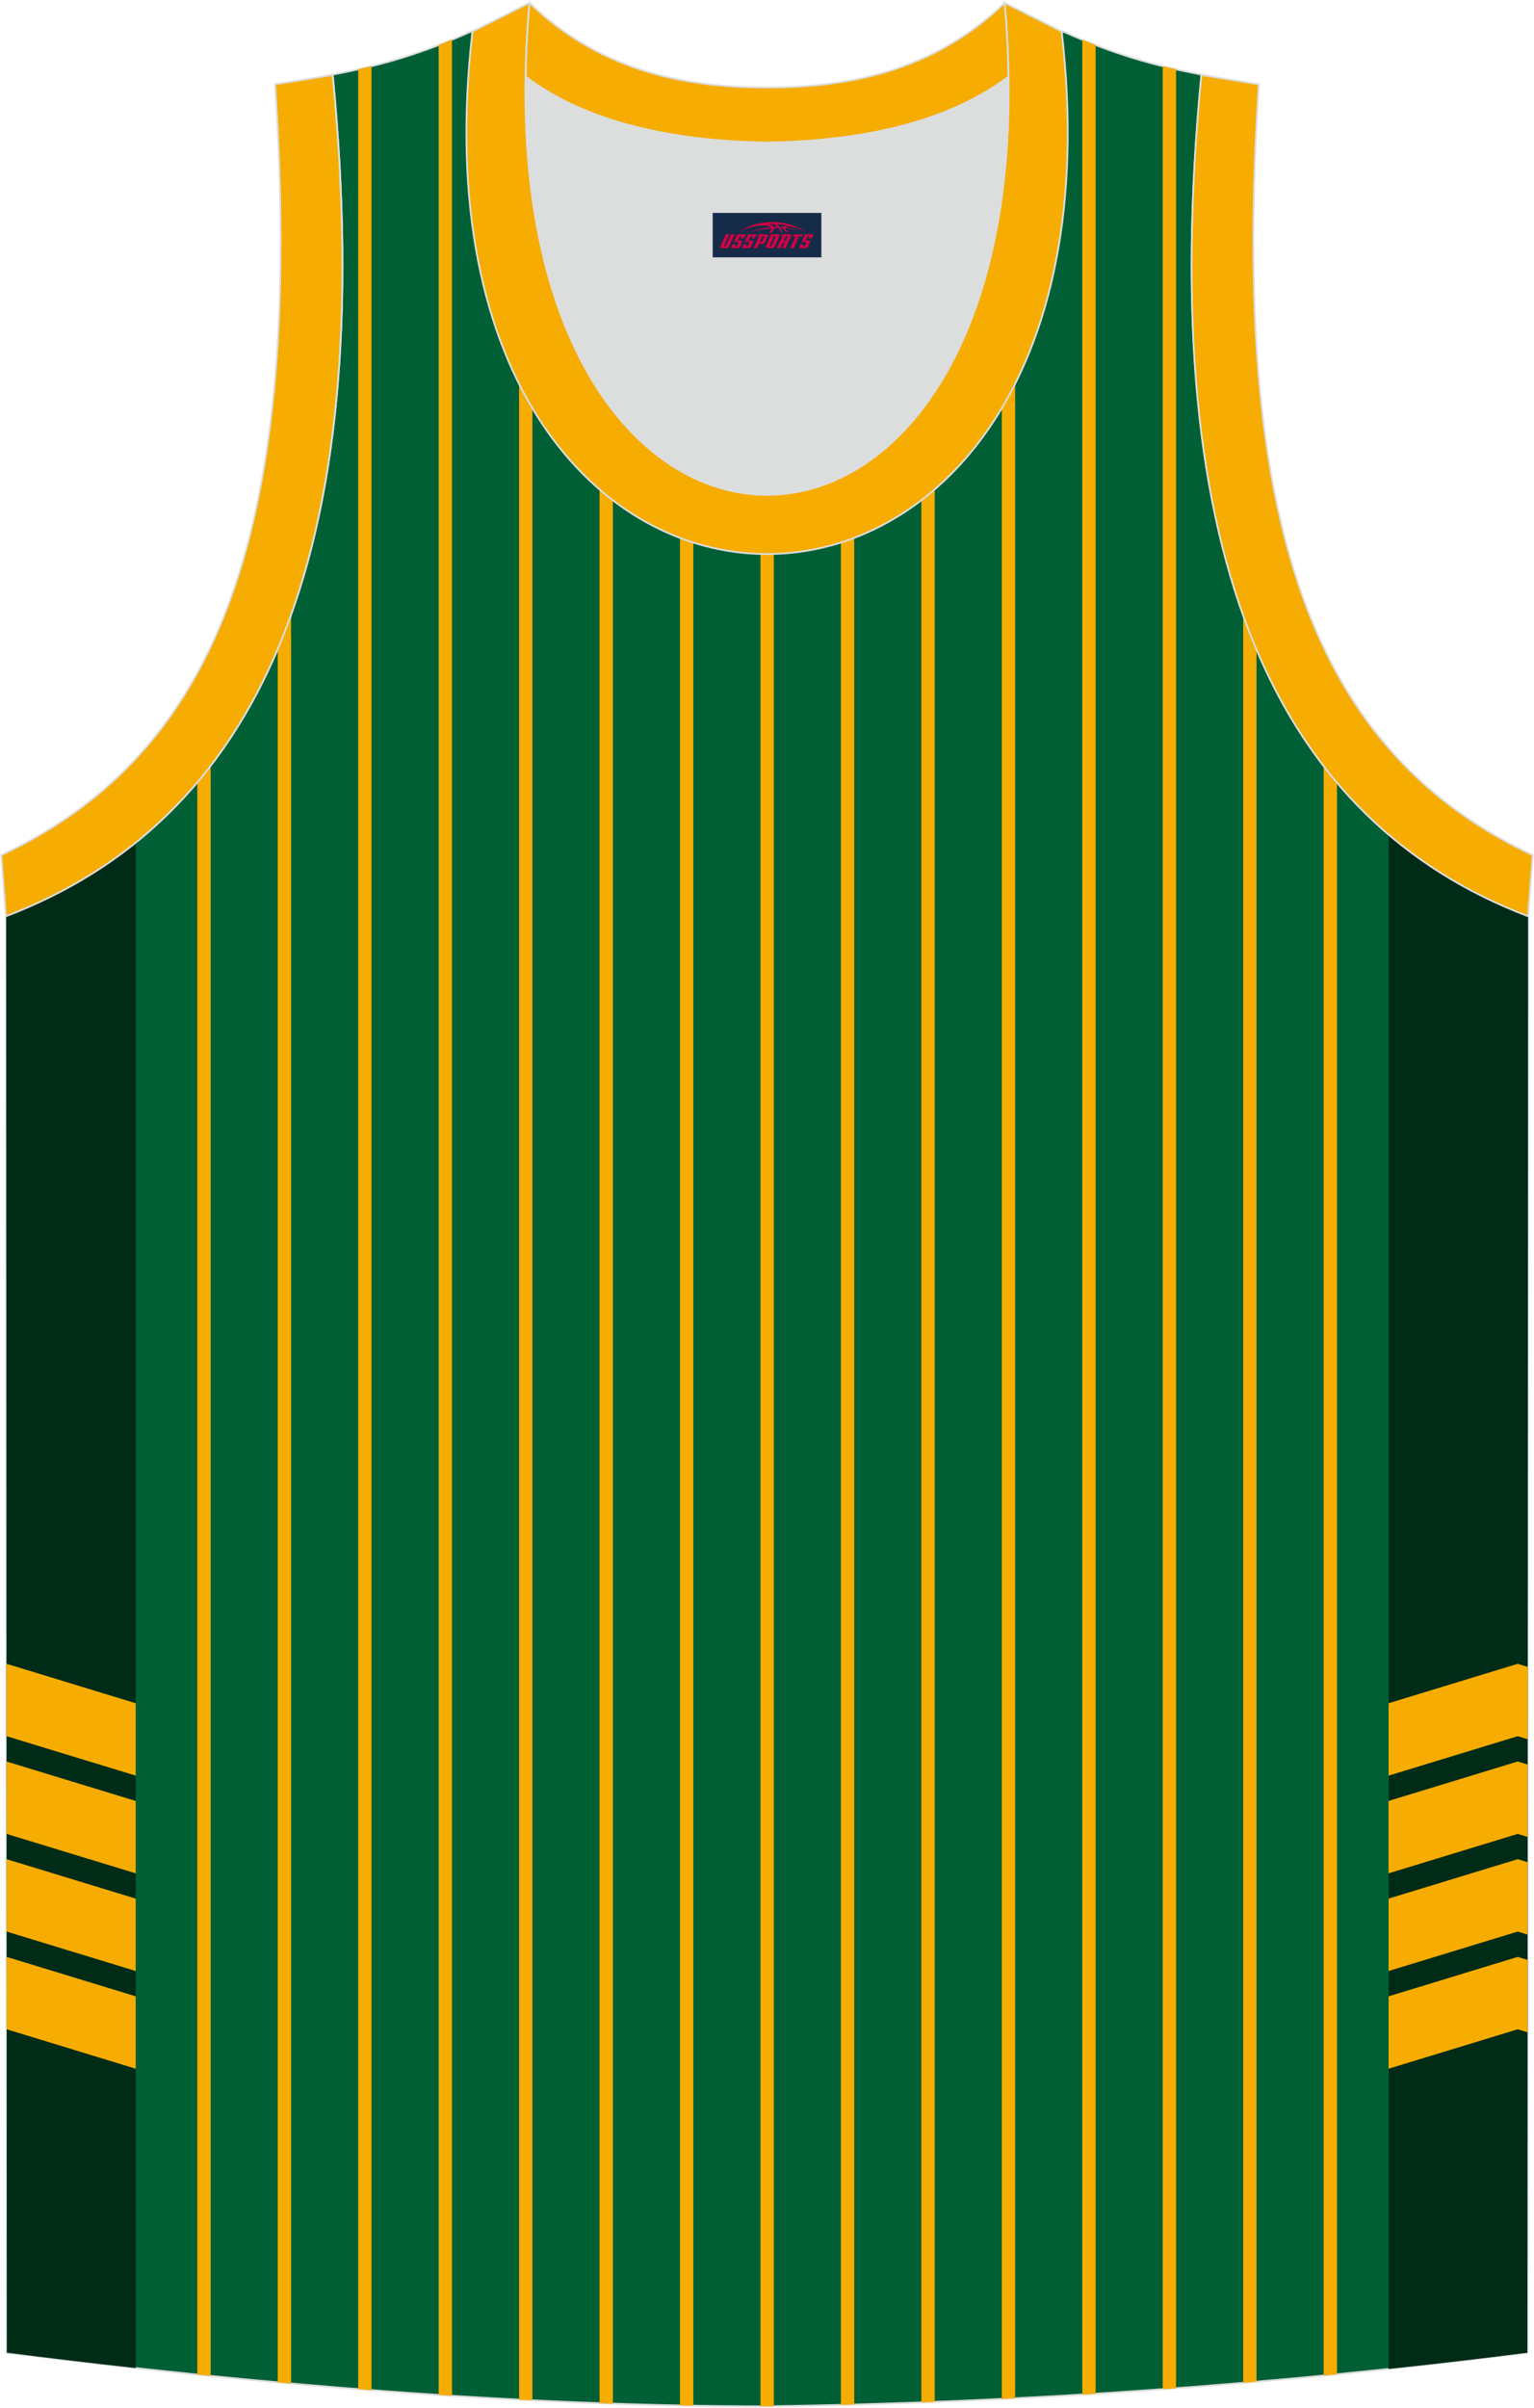 <?xml version="1.0" encoding="utf-8"?>
<!-- Generator: Adobe Illustrator 24.0.1, SVG Export Plug-In . SVG Version: 6.00 Build 0)  -->
<svg xmlns="http://www.w3.org/2000/svg" xmlns:xlink="http://www.w3.org/1999/xlink" version="1.1" id="图层_1" x="0px" y="0px" width="338.74px" height="531.5px" viewBox="0 0 338.91 531.67" enable-background="new 0 0 338.91 531.67" xml:space="preserve">
<g id="图层_1_1_">
	
		<path fill-rule="evenodd" clip-rule="evenodd" fill="#005F35" stroke="#DCDDDD" stroke-width="0.4" stroke-miterlimit="22.926" d="   M169.51,531.41c57.34-0.83,113.24-4.88,167.94-11.85l0.15-317.37c-54.5-20.76-82.6-77.21-72.15-185.77h0.02   c-10.55-1.98-19.59-4.58-30.62-9.53c-8.71,14.7-36.36,24.12-65.37,24.54c-29.01-0.42-56.66-9.84-65.36-24.54   c-11.05,4.96-20.08,7.55-30.63,9.53h0.02c10.46,108.56-17.65,165-72.15,185.77L1.5,519.56   C55.78,526.48,114.86,531.41,169.51,531.41L169.51,531.41z"/>
	<g>
		<g>
			<path fill-rule="evenodd" clip-rule="evenodd" fill="#002B17" d="M29.99,185.97v336.98c-9.6-1.06-19.11-2.2-28.48-3.39     L1.37,202.19C11.93,198.16,21.5,192.79,29.99,185.97z"/>
			<path fill-rule="evenodd" clip-rule="evenodd" fill="#F6AC00" d="M1.48,448.13l28.51,8.71v-15.99l-28.52-8.71L1.48,448.13     L1.48,448.13z M1.44,367.41l0.01,15.99h0.01l28.53,8.71v-15.99l-28.53-8.71H1.44L1.44,367.41z M1.45,388.99L1.45,388.99     l28.54,8.71v15.99l-28.53-8.71l0,0L1.45,388.99L1.45,388.99z M1.46,410.56l28.53,8.71v15.99l-28.52-8.71L1.46,410.56z"/>
		</g>
		<g>
			<path fill-rule="evenodd" clip-rule="evenodd" fill="#F6AC00" d="M206.51,25.64v504.78l-2.95,0.11V26.54     C204.55,26.25,205.54,25.95,206.51,25.64z"/>
			<path fill-rule="evenodd" clip-rule="evenodd" fill="#F6AC00" d="M224.28,17.38v512.25l-2.95,0.15V19.2     C222.35,18.61,223.34,18.01,224.28,17.38z"/>
			<path fill-rule="evenodd" clip-rule="evenodd" fill="#F6AC00" d="M242.06,9.9v518.72l-2.95,0.18V8.72     C240.1,9.13,241.09,9.52,242.06,9.9z"/>
			<path fill-rule="evenodd" clip-rule="evenodd" fill="#F6AC00" d="M259.83,15.26V527.4c-0.98,0.07-1.97,0.15-2.95,0.22V14.57     C257.86,14.81,258.84,15.04,259.83,15.26z"/>
			<path fill-rule="evenodd" clip-rule="evenodd" fill="#F6AC00" d="M277.61,143.25v382.71c-0.98,0.09-1.97,0.17-2.95,0.25V135.68     C275.58,138.28,276.57,140.8,277.61,143.25z"/>
			<path fill-rule="evenodd" clip-rule="evenodd" fill="#F6AC00" d="M295.39,172.68v351.63l-2.95,0.29V169.02     C293.4,170.27,294.38,171.49,295.39,172.68z"/>
			<path fill-rule="evenodd" clip-rule="evenodd" fill="#F6AC00" d="M99.86,8.72v520.35c-0.98-0.06-1.97-0.13-2.95-0.19V9.9     C97.88,9.52,98.86,9.13,99.86,8.72z"/>
			<path fill-rule="evenodd" clip-rule="evenodd" fill="#F6AC00" d="M117.63,19.2v510.87c-0.98-0.05-1.97-0.1-2.95-0.15V17.37     C115.63,18,116.61,18.61,117.63,19.2z"/>
			<path fill-rule="evenodd" clip-rule="evenodd" fill="#F6AC00" d="M135.41,26.54v504.27c-0.98-0.03-1.97-0.07-2.95-0.1V25.63     C133.43,25.95,134.41,26.25,135.41,26.54z"/>
			<path fill-rule="evenodd" clip-rule="evenodd" fill="#F6AC00" d="M153.18,30.23v501.03c-0.98-0.02-1.97-0.04-2.95-0.05V29.8     C151.21,29.96,152.19,30.1,153.18,30.23z"/>
			<path fill-rule="evenodd" clip-rule="evenodd" fill="#F6AC00" d="M170.96,31.4v499.99l-1.44,0.02l0,0h-1.51V31.4     c0.49,0.01,0.98,0.02,1.48,0.03C169.98,31.42,170.47,31.41,170.96,31.4z"/>
			<path fill-rule="evenodd" clip-rule="evenodd" fill="#F6AC00" d="M188.73,29.8V531c-0.98,0.03-1.97,0.05-2.95,0.08V30.23     C186.77,30.1,187.76,29.96,188.73,29.8z"/>
			<path fill-rule="evenodd" clip-rule="evenodd" fill="#F6AC00" d="M46.54,169.02v355.67l-2.95-0.3V172.68     C44.59,171.49,45.57,170.27,46.54,169.02z"/>
			<path fill-rule="evenodd" clip-rule="evenodd" fill="#F6AC00" d="M64.31,135.7v390.67l-2.95-0.26V143.26     C62.4,140.81,63.38,138.29,64.31,135.7z"/>
			<path fill-rule="evenodd" clip-rule="evenodd" fill="#F6AC00" d="M82.08,14.57v513.26l-2.95-0.23V15.26     C80.12,15.04,81.11,14.81,82.08,14.57z"/>
		</g>
		<g>
			<path fill-rule="evenodd" clip-rule="evenodd" fill="#002B17" d="M306.78,523.15v-339c9.03,7.7,19.34,13.67,30.82,18.05     l-0.15,317.37C327.27,520.86,317.04,522.05,306.78,523.15z"/>
			<path fill-rule="evenodd" clip-rule="evenodd" fill="#F6AC00" d="M306.78,456.84l28.53-8.71l2.18,0.67l0.01-15.99l-2.19-0.67     l-28.53,8.71V456.84L306.78,456.84z M337.5,427.22l-2.19-0.67l-28.53,8.71v-15.99l28.53-8.71l2.2,0.67L337.5,427.22L337.5,427.22     z M337.5,405.65l0.01-15.99l-2.21-0.67l-28.53,8.71v15.99l28.53-8.71L337.5,405.65L337.5,405.65z M337.52,384.07l-2.21-0.67     l-28.53,8.71v-15.99l28.53-8.71l2.22,0.68L337.52,384.07z"/>
		</g>
	</g>
	
		<path fill-rule="evenodd" clip-rule="evenodd" fill="#F6AC00" stroke="#DCDDDD" stroke-width="0.4" stroke-miterlimit="22.926" d="   M337.6,202.31c-54.52-20.77-82.64-77.23-72.18-185.81l12.7,2.07c-6.3,97.65,12.01,147.5,60.51,170.24L337.6,202.31z"/>
	
		<path fill-rule="evenodd" clip-rule="evenodd" fill="#F6AC00" stroke="#DCDDDD" stroke-width="0.4" stroke-miterlimit="22.926" d="   M1.31,202.31c54.52-20.77,82.64-77.23,72.18-185.81l-12.7,2.07c6.3,97.65-12.01,147.5-60.51,170.24L1.31,202.31z"/>
	<path fill-rule="evenodd" clip-rule="evenodd" fill="#DCDDDD" d="M169.47,31.44c26.43-0.42,42.89-6.69,53.25-14.49   c0.02-0.06,0.03-0.12,0.05-0.18c1.15,123.99-107.73,123.99-106.59,0c0.02,0.06,0.03,0.12,0.05,0.18   C126.58,24.74,143.03,31.02,169.47,31.44L169.47,31.44z"/>
	<path fill="none" stroke="#DCDDDD" stroke-width="0.4" stroke-miterlimit="22.926" d="M169.47,31.44   c26.43-0.42,42.89-6.69,53.25-14.49c0.02-0.06,0.03-0.12,0.05-0.18c1.15,123.99-107.73,123.99-106.59,0   c0.02,0.06,0.03,0.12,0.05,0.18C126.57,24.73,143.02,31.02,169.47,31.44L169.47,31.44z"/>
	
		<path fill-rule="evenodd" clip-rule="evenodd" fill="#F6AC00" stroke="#DCDDDD" stroke-width="0.4" stroke-miterlimit="22.926" d="   M116.98,0.58c-12.96,144.88,117.93,144.88,104.97,0l12.61,6.31c17.78,153.9-147.96,153.9-130.18,0L116.98,0.58z"/>
	
		<path fill-rule="evenodd" clip-rule="evenodd" fill="#F6AC00" stroke="#DCDDDD" stroke-width="0.4" stroke-miterlimit="22.926" d="   M116.98,0.58c14.81,14.29,32.9,18.74,52.49,18.69c19.59,0.05,37.68-4.4,52.49-18.69c0.5,5.62,0.77,11.01,0.82,16.18   c-0.02,0.06-0.03,0.13-0.05,0.19c-10.36,7.78-26.82,14.07-53.25,14.49c-26.43-0.42-42.89-6.69-53.25-14.49   c-0.02-0.06-0.03-0.13-0.05-0.19C116.21,11.58,116.48,6.19,116.98,0.58L116.98,0.58z"/>
	
</g>
<g id="tag_logo">
	<rect y="46.97" fill="#162B48" width="24" height="9.818" x="157.46"/>
	<g>
		<path fill="#D30044" d="M173.42,50.16l0.005-0.011c0.131-0.311,1.085-0.262,2.351,0.071c0.715,0.24,1.44,0.54,2.193,0.9    c-0.218-0.147-0.447-0.289-0.682-0.42l0.011,0.005l-0.011-0.005c-1.478-0.845-3.218-1.418-5.1-1.62    c-1.282-0.115-1.658-0.082-2.411-0.055c-2.449,0.142-4.68,0.905-6.458,2.095c1.26-0.638,2.722-1.075,4.195-1.336    c1.467-0.18,2.476-0.033,2.771,0.344c-1.691,0.175-3.469,0.633-4.555,1.075c1.156-0.338,2.967-0.665,4.647-0.813    c0.016,0.251-0.115,0.567-0.415,0.96h0.475c0.376-0.382,0.584-0.725,0.595-1.004c0.333-0.022,0.66-0.033,0.971-0.033    C172.25,50.6,172.46,50.95,172.66,51.34h0.262c-0.125-0.344-0.295-0.687-0.518-1.036c0.207,0,0.393,0.005,0.567,0.011    c0.104,0.267,0.496,0.66,1.058,1.025h0.245c-0.442-0.365-0.753-0.753-0.835-1.004c1.047,0.065,1.696,0.224,2.885,0.513    C175.24,50.42,174.5,50.25,173.42,50.16z M170.98,50.07c-0.164-0.295-0.655-0.485-1.402-0.551    c0.464-0.033,0.922-0.055,1.364-0.055c0.311,0.147,0.589,0.344,0.84,0.589C171.52,50.05,171.25,50.06,170.98,50.07z M172.96,50.12c-0.224-0.016-0.458-0.027-0.715-0.044c-0.147-0.202-0.311-0.398-0.502-0.6c0.082,0,0.164,0.005,0.24,0.011    c0.72,0.033,1.429,0.125,2.138,0.273C173.45,49.72,173.07,49.88,172.96,50.12z"/>
		<path fill="#D30044" d="M160.38,51.7L159.21,54.25C159.03,54.62,159.3,54.76,159.78,54.76l0.873,0.005    c0.115,0,0.251-0.049,0.327-0.175l1.342-2.891H161.54L160.32,54.33H160.15c-0.147,0-0.185-0.033-0.147-0.125l1.156-2.504H160.38L160.38,51.7z M162.24,53.05h1.271c0.36,0,0.584,0.125,0.442,0.425L163.48,54.51C163.38,54.73,163.11,54.76,162.88,54.76H161.96c-0.267,0-0.442-0.136-0.349-0.333l0.235-0.513h0.742L162.41,54.29C162.39,54.34,162.43,54.35,162.49,54.35h0.18    c0.082,0,0.125-0.016,0.147-0.071l0.376-0.813c0.011-0.022,0.011-0.044-0.055-0.044H162.07L162.24,53.05L162.24,53.05z M163.06,52.98h-0.78l0.475-1.025c0.098-0.218,0.338-0.256,0.578-0.256H164.78L164.39,52.54L163.61,52.66l0.262-0.562H163.58c-0.082,0-0.12,0.016-0.147,0.071L163.06,52.98L163.06,52.98z M164.65,53.05L164.48,53.42h1.069c0.06,0,0.06,0.016,0.049,0.044    L165.22,54.28C165.2,54.33,165.16,54.35,165.08,54.35H164.9c-0.055,0-0.104-0.011-0.082-0.06l0.175-0.376H164.25L164.02,54.43C163.92,54.62,164.1,54.76,164.37,54.76h0.916c0.24,0,0.502-0.033,0.605-0.251l0.475-1.031c0.142-0.3-0.082-0.425-0.442-0.425H164.65L164.65,53.05z M165.46,52.98l0.371-0.818c0.022-0.055,0.06-0.071,0.147-0.071h0.295L166.01,52.65l0.791-0.115l0.387-0.845H165.74c-0.24,0-0.48,0.038-0.578,0.256L164.69,52.98L165.46,52.98L165.46,52.98z M167.86,53.44h0.278c0.087,0,0.153-0.022,0.202-0.115    l0.496-1.075c0.033-0.076-0.011-0.12-0.125-0.12H167.31l0.431-0.431h1.522c0.355,0,0.485,0.153,0.393,0.355l-0.676,1.445    c-0.06,0.125-0.175,0.333-0.644,0.327l-0.649-0.005L167.25,54.76H166.47l1.178-2.558h0.785L167.86,53.44L167.86,53.44z     M170.45,54.25c-0.022,0.049-0.06,0.076-0.142,0.076h-0.191c-0.082,0-0.109-0.027-0.082-0.076l0.944-2.051h-0.785l-0.987,2.138    c-0.125,0.273,0.115,0.415,0.453,0.415h0.72c0.327,0,0.649-0.071,0.769-0.322l1.085-2.384c0.093-0.202-0.06-0.355-0.415-0.355    h-1.533l-0.431,0.431h1.38c0.115,0,0.164,0.033,0.131,0.104L170.45,54.25L170.45,54.25z M173.17,53.12h0.278    c0.087,0,0.158-0.022,0.202-0.115l0.344-0.753c0.033-0.076-0.011-0.12-0.125-0.12h-1.402l0.425-0.431h1.527    c0.355,0,0.485,0.153,0.393,0.355l-0.529,1.124c-0.044,0.093-0.147,0.18-0.393,0.18c0.224,0.011,0.256,0.158,0.175,0.327    l-0.496,1.075h-0.785l0.54-1.167c0.022-0.055-0.005-0.087-0.104-0.087h-0.235L172.4,54.76h-0.785l1.178-2.558h0.785L173.17,53.12L173.17,53.12z M175.74,52.21L174.56,54.76h0.785l1.184-2.558H175.74L175.74,52.21z M177.25,52.14l0.202-0.431h-2.1l-0.295,0.431    H177.25L177.25,52.14z M177.23,53.05h1.271c0.36,0,0.584,0.125,0.442,0.425l-0.475,1.031c-0.104,0.218-0.371,0.251-0.605,0.251    h-0.916c-0.267,0-0.442-0.136-0.349-0.333l0.235-0.513h0.742L177.4,54.29c-0.022,0.049,0.022,0.06,0.082,0.06h0.18    c0.082,0,0.125-0.016,0.147-0.071l0.376-0.813c0.011-0.022,0.011-0.044-0.049-0.044h-1.069L177.23,53.05L177.23,53.05z     M178.04,52.98H177.26l0.475-1.025c0.098-0.218,0.338-0.256,0.578-0.256h1.451l-0.387,0.845l-0.791,0.115l0.262-0.562h-0.295    c-0.082,0-0.12,0.016-0.147,0.071L178.04,52.98z"/>
	</g>
</g>
</svg>
